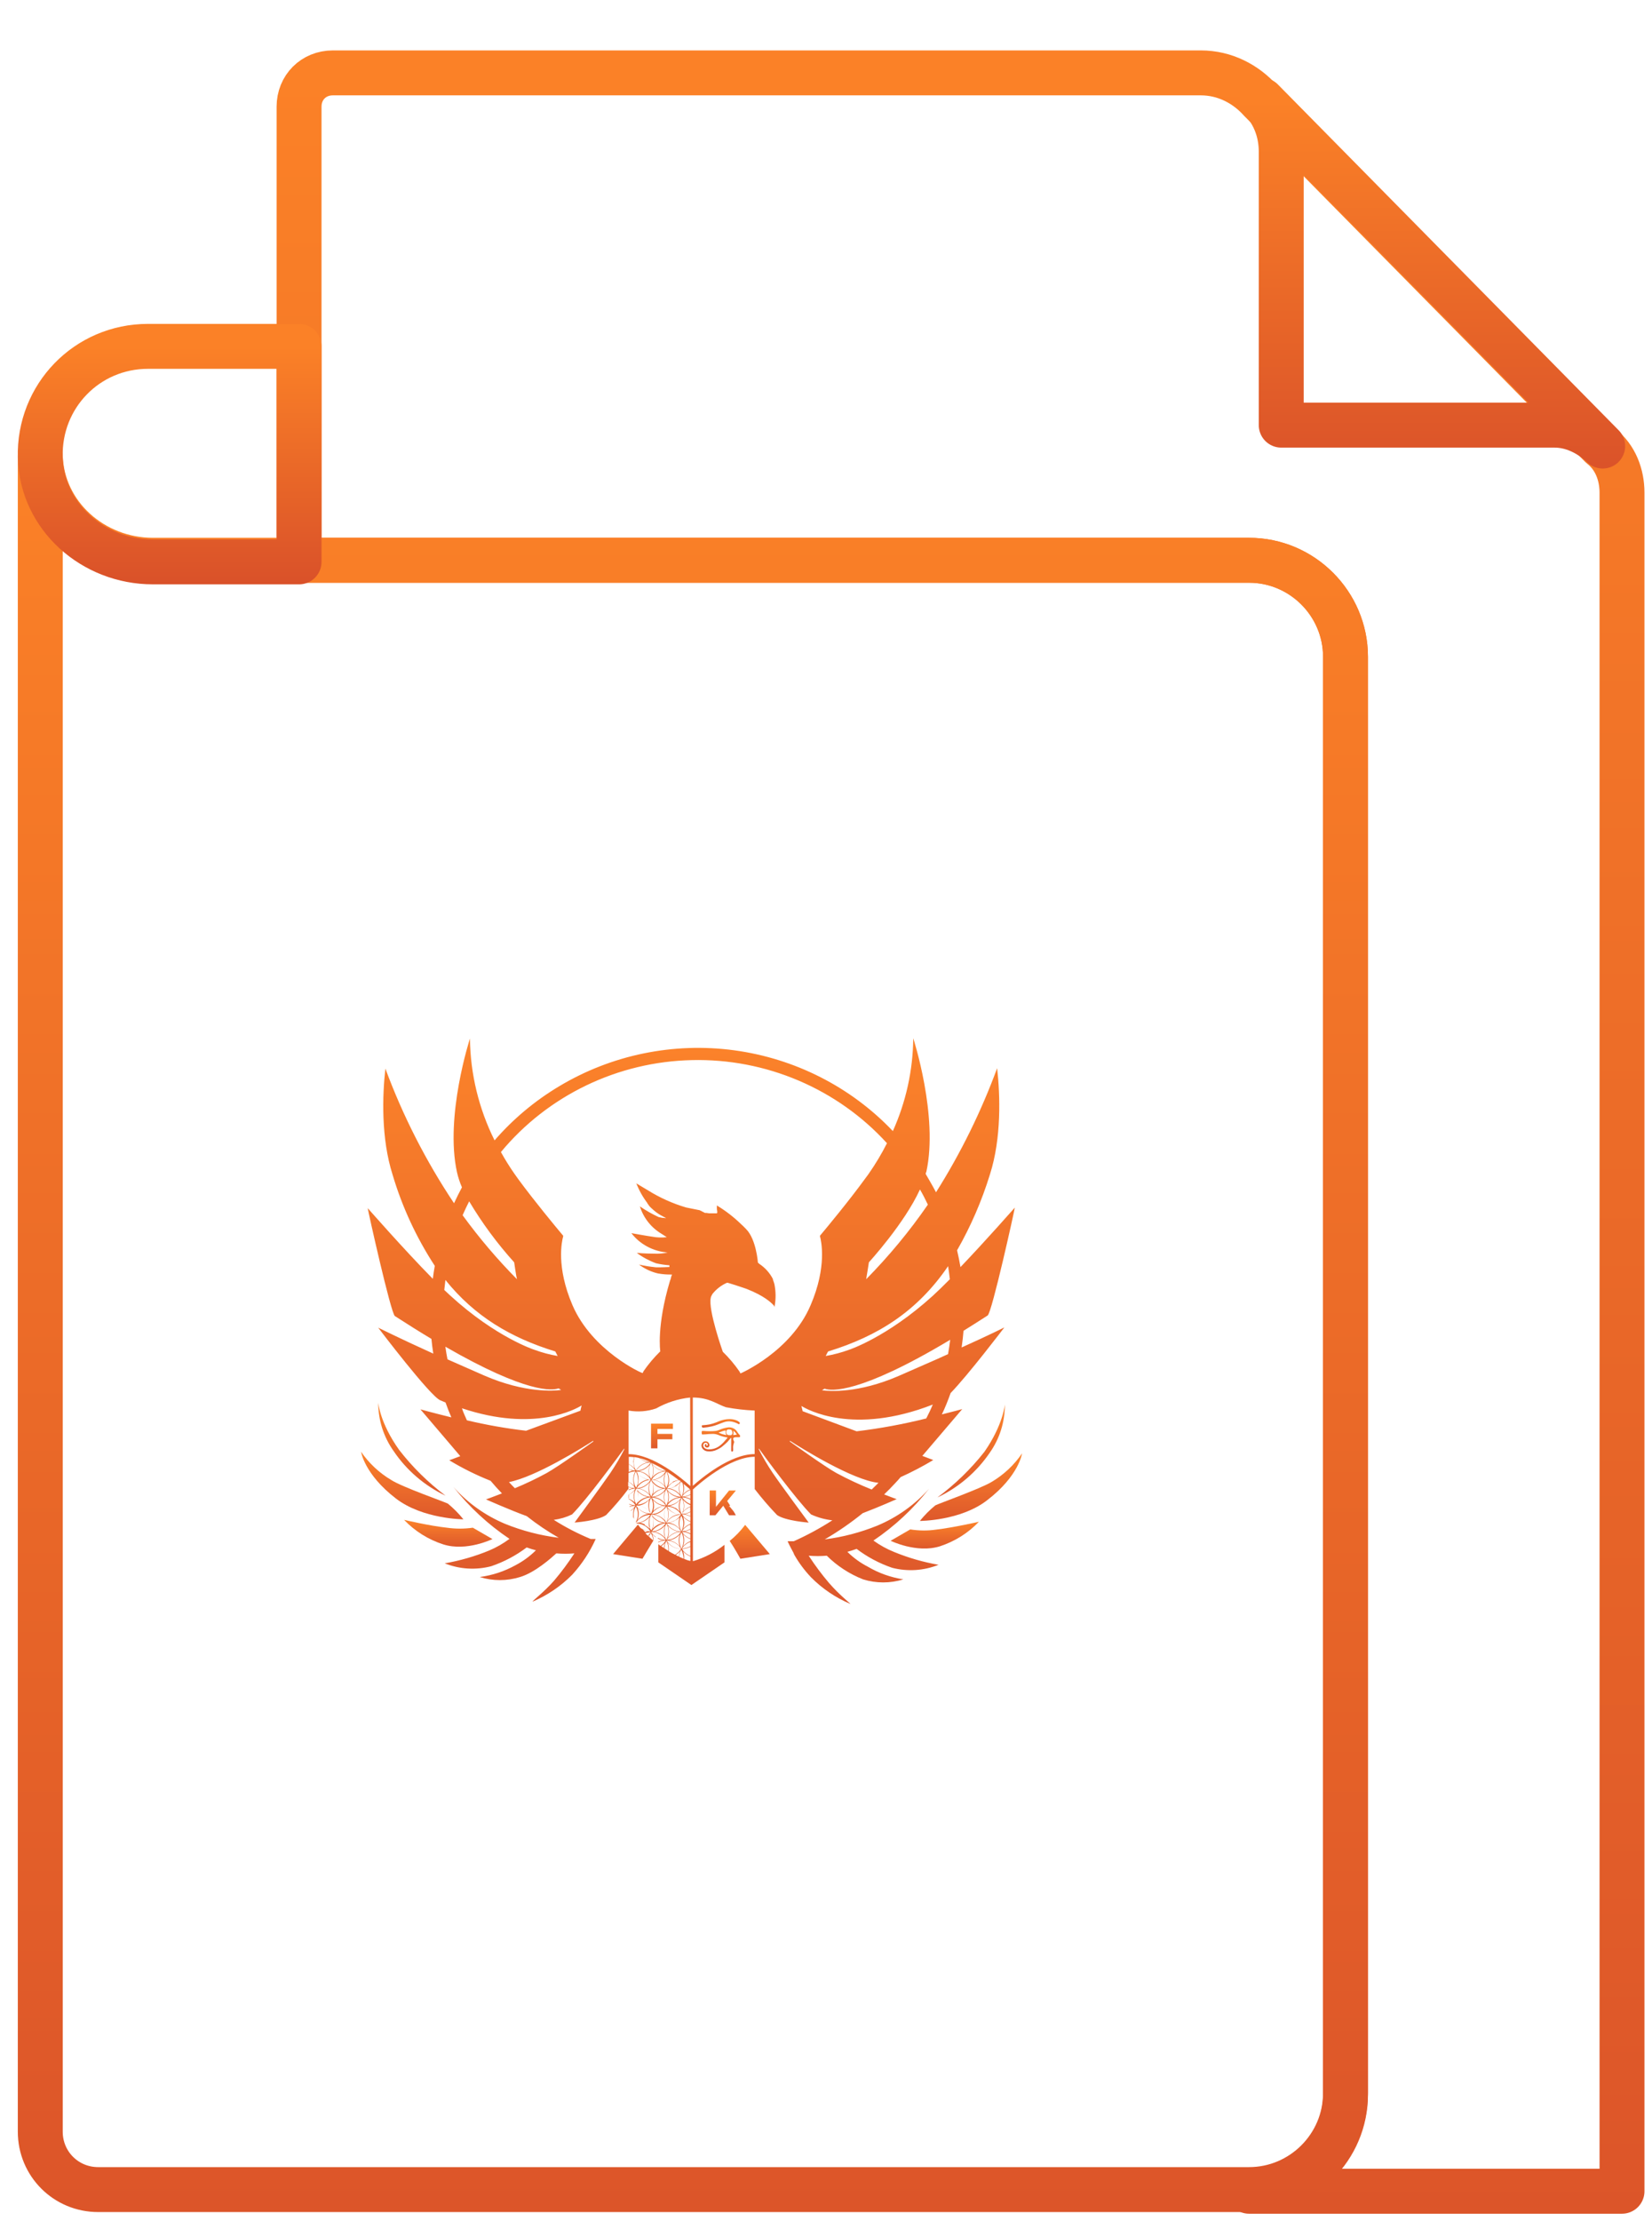 <?xml version="1.0" encoding="UTF-8"?> <svg xmlns="http://www.w3.org/2000/svg" width="32" height="43" viewBox="0 0 32 43" fill="none"><g clip-path="url(#clip0_1034_185)"><path d="M31.419 9.538V42.419H24.195C25.223 42.419 26.063 41.578 26.063 40.55V12.714C26.063 11.687 25.223 10.846 24.195 10.846H5.793V2.065C5.793 1.692 6.074 1.411 6.447 1.411H23.261C23.728 1.411 24.133 1.629 24.413 1.941L24.444 1.972L31.014 8.635C31.294 8.853 31.419 9.196 31.419 9.538Z" stroke="url(#paint0_linear_1034_185)" stroke-width="0.87" stroke-miterlimit="10" stroke-linecap="round" stroke-linejoin="round"></path><path d="M24.444 1.941L31.045 8.635L31.014 8.604C30.765 8.386 30.454 8.23 30.111 8.23H24.818V2.937C24.818 2.564 24.693 2.221 24.444 1.941Z" stroke="url(#paint1_linear_1034_185)" stroke-width="0.87" stroke-miterlimit="10" stroke-linecap="round" stroke-linejoin="round"></path><path d="M24.195 10.846H2.96C1.808 10.846 0.811 9.974 0.78 8.822V41.266C0.78 41.889 1.278 42.387 1.901 42.387H24.195C25.223 42.387 26.063 41.547 26.063 40.519V12.714C26.063 11.687 25.223 10.846 24.195 10.846Z" stroke="url(#paint2_linear_1034_185)" stroke-width="0.87" stroke-miterlimit="10" stroke-linecap="round" stroke-linejoin="round"></path><path d="M5.793 6.705V10.877H2.96C1.808 10.877 0.811 10.005 0.78 8.853C0.749 7.67 1.683 6.705 2.866 6.705H5.793Z" stroke="url(#paint3_linear_1034_185)" stroke-width="0.87" stroke-miterlimit="10" stroke-linecap="round" stroke-linejoin="round"></path><g clip-path="url(#clip1_1034_185)"><path opacity="0.99" d="M8.63 28.954C8.291 28.698 7.988 28.4 7.73 28.066C7.355 27.539 7.327 27.151 7.327 27.151C7.325 27.487 7.429 27.815 7.625 28.091C7.875 28.462 8.222 28.76 8.63 28.954Z" fill="url(#paint4_linear_1034_185)"></path><path opacity="0.99" d="M9.539 29.794L9.159 29.574C8.993 29.598 8.824 29.598 8.657 29.574C8.325 29.539 7.827 29.422 7.827 29.422C8.036 29.641 8.297 29.804 8.586 29.897C9.036 30.04 9.539 29.794 9.539 29.794Z" fill="url(#paint5_linear_1034_185)"></path><path opacity="0.99" d="M8.676 29.108C8.623 29.078 7.79 28.787 7.581 28.652C7.347 28.514 7.147 28.326 6.994 28.104C6.994 28.104 7.055 28.536 7.669 29.009C8.188 29.408 8.976 29.412 8.976 29.412C8.887 29.3 8.786 29.199 8.676 29.108Z" fill="url(#paint6_linear_1034_185)"></path><path opacity="0.99" d="M16.919 29.823C17.329 29.546 17.693 29.207 17.997 28.819C17.721 29.129 17.379 29.373 16.994 29.534C16.668 29.666 16.326 29.756 15.976 29.8C16.234 29.65 16.48 29.48 16.711 29.293C17.024 29.174 17.369 29.021 17.369 29.021C17.369 29.021 17.272 28.988 17.126 28.93C17.201 28.858 17.274 28.784 17.345 28.707C17.38 28.67 17.413 28.633 17.445 28.595C17.663 28.497 17.874 28.386 18.078 28.264L17.866 28.184L18.639 27.278C18.639 27.278 18.482 27.322 18.244 27.381C18.307 27.252 18.364 27.107 18.414 26.967C18.757 26.614 19.442 25.713 19.455 25.697C19.455 25.697 19.172 25.84 18.627 26.085C18.643 25.977 18.655 25.87 18.664 25.762C18.811 25.671 18.966 25.572 19.131 25.466C19.214 25.412 19.657 23.409 19.657 23.378C19.645 23.39 19.111 23.999 18.605 24.529C18.586 24.421 18.565 24.312 18.539 24.204C18.805 23.739 19.018 23.246 19.176 22.734C19.401 22.029 19.374 21.203 19.315 20.678C19.006 21.517 18.61 22.323 18.131 23.081C18.069 22.962 17.999 22.844 17.932 22.728C17.932 22.715 17.932 22.701 17.943 22.688C18.181 21.606 17.69 20.099 17.69 20.099C17.684 20.718 17.55 21.329 17.295 21.896C16.484 21.043 15.398 20.491 14.221 20.332C13.044 20.174 11.848 20.42 10.834 21.027C10.361 21.309 9.938 21.663 9.58 22.076C9.274 21.462 9.111 20.788 9.103 20.105C9.103 20.105 8.613 21.607 8.852 22.693C8.875 22.793 8.907 22.891 8.948 22.985C8.894 23.086 8.843 23.189 8.795 23.293C8.251 22.478 7.804 21.603 7.465 20.686C7.406 21.211 7.38 22.037 7.605 22.742C7.79 23.365 8.065 23.958 8.422 24.505C8.407 24.587 8.394 24.672 8.384 24.756C7.828 24.192 7.136 23.402 7.123 23.388C7.123 23.419 7.57 25.422 7.649 25.477C7.905 25.642 8.141 25.79 8.357 25.919C8.366 26.015 8.378 26.109 8.393 26.204C7.69 25.886 7.34 25.706 7.326 25.702C7.341 25.722 8.328 27.022 8.527 27.107L8.63 27.15C8.664 27.247 8.702 27.343 8.743 27.438C8.394 27.353 8.144 27.283 8.144 27.283L8.916 28.189L8.703 28.269C8.958 28.423 9.226 28.556 9.503 28.666C9.574 28.751 9.647 28.831 9.723 28.91C9.54 28.982 9.414 29.026 9.414 29.026C9.414 29.026 9.868 29.228 10.203 29.35C10.399 29.505 10.606 29.645 10.823 29.769C10.466 29.725 10.117 29.634 9.785 29.5C9.401 29.339 9.058 29.095 8.784 28.786C9.09 29.174 9.456 29.513 9.869 29.79C9.747 29.881 9.615 29.957 9.474 30.016C9.198 30.13 8.91 30.212 8.615 30.264C8.9 30.378 9.216 30.398 9.514 30.32C9.762 30.236 9.994 30.113 10.202 29.956C10.261 29.977 10.32 29.996 10.381 30.011C10.265 30.126 10.132 30.224 9.986 30.3C9.772 30.419 9.537 30.496 9.293 30.529C9.547 30.608 9.819 30.608 10.073 30.529C10.365 30.442 10.682 30.157 10.776 30.071C10.892 30.081 11.009 30.081 11.126 30.071C11.005 30.256 10.874 30.433 10.731 30.601C10.526 30.833 10.31 30.989 10.318 31.005C10.604 30.882 10.863 30.707 11.081 30.487C11.27 30.281 11.425 30.047 11.539 29.792C11.539 29.792 11.505 29.792 11.441 29.792C11.193 29.689 10.954 29.566 10.727 29.422C10.85 29.406 10.969 29.371 11.081 29.317C11.369 29.028 11.994 28.174 12.085 28.049H12.097C12.015 28.21 11.923 28.366 11.822 28.516C11.682 28.722 11.13 29.474 11.13 29.474C11.13 29.474 11.576 29.443 11.742 29.328C11.896 29.168 12.041 28.998 12.174 28.82V28.786C12.202 28.797 12.23 28.806 12.26 28.811C12.231 28.816 12.204 28.825 12.177 28.836V28.848C12.194 28.84 12.213 28.833 12.231 28.828C12.256 28.822 12.282 28.818 12.309 28.817C12.277 28.867 12.231 28.909 12.177 28.936V28.857C12.177 28.915 12.177 28.97 12.177 29.02C12.231 29.047 12.277 29.088 12.309 29.139H12.301C12.277 29.138 12.254 29.134 12.231 29.128C12.216 29.125 12.201 29.119 12.188 29.113C12.187 29.116 12.187 29.12 12.188 29.123C12.211 29.132 12.236 29.139 12.261 29.144C12.239 29.147 12.217 29.153 12.195 29.161C12.195 29.161 12.195 29.169 12.195 29.171C12.231 29.158 12.268 29.151 12.306 29.149C12.283 29.186 12.253 29.218 12.218 29.242C12.218 29.245 12.218 29.248 12.218 29.25C12.243 29.233 12.266 29.213 12.286 29.189C12.271 29.227 12.264 29.268 12.264 29.308C12.262 29.329 12.262 29.349 12.264 29.369L12.282 29.402C12.263 29.321 12.276 29.236 12.318 29.163C12.342 29.21 12.355 29.261 12.355 29.314C12.355 29.366 12.342 29.417 12.318 29.464L12.324 29.474C12.354 29.429 12.395 29.392 12.442 29.366C12.489 29.34 12.542 29.326 12.597 29.324C12.551 29.395 12.48 29.447 12.398 29.469C12.375 29.475 12.352 29.478 12.328 29.479L12.336 29.491C12.389 29.494 12.441 29.51 12.487 29.536C12.533 29.563 12.571 29.6 12.599 29.645C12.53 29.643 12.464 29.62 12.409 29.58C12.386 29.553 12.365 29.526 12.345 29.499C12.349 29.504 12.353 29.509 12.357 29.514L11.876 30.085L12.445 30.175C12.445 30.175 12.577 29.952 12.657 29.822C12.659 29.791 12.655 29.76 12.645 29.73C12.643 29.72 12.64 29.709 12.636 29.699C12.655 29.722 12.678 29.742 12.702 29.76V29.751C12.665 29.725 12.634 29.693 12.61 29.655C12.667 29.655 12.723 29.67 12.773 29.697C12.823 29.724 12.865 29.763 12.895 29.811C12.842 29.81 12.79 29.796 12.744 29.77C12.743 29.775 12.743 29.779 12.744 29.783C12.776 29.8 12.811 29.812 12.847 29.817C12.812 29.823 12.779 29.833 12.748 29.849V29.858C12.794 29.836 12.844 29.824 12.895 29.822C12.87 29.863 12.836 29.899 12.795 29.926L12.752 29.893C12.752 30.044 12.752 30.245 12.752 30.245L13.393 30.684L14.034 30.245C14.034 30.245 14.034 30.054 14.034 29.905C13.852 30.049 13.645 30.157 13.422 30.223V28.834C13.505 28.756 14.124 28.201 14.619 28.201V28.826C14.754 29.001 14.898 29.169 15.052 29.329C15.219 29.444 15.665 29.475 15.665 29.475C15.665 29.475 15.109 28.724 14.969 28.516C14.868 28.366 14.777 28.21 14.694 28.049H14.706C14.797 28.179 15.423 29.028 15.71 29.317C15.841 29.377 15.98 29.415 16.123 29.431C15.885 29.585 15.635 29.72 15.376 29.836C15.299 29.836 15.256 29.836 15.256 29.836C15.256 29.836 15.297 29.928 15.368 30.056L15.386 30.099C15.476 30.256 15.584 30.401 15.709 30.533C15.926 30.753 16.186 30.929 16.473 31.05C16.473 31.041 16.264 30.88 16.06 30.646C15.917 30.478 15.785 30.301 15.665 30.116C15.782 30.126 15.899 30.126 16.015 30.116C16.215 30.314 16.454 30.47 16.718 30.574C16.972 30.653 17.244 30.653 17.498 30.574C17.254 30.536 17.02 30.453 16.809 30.328C16.663 30.253 16.53 30.156 16.414 30.041C16.473 30.025 16.532 30.006 16.593 29.984C16.801 30.142 17.033 30.265 17.281 30.35C17.579 30.427 17.894 30.407 18.18 30.292C17.885 30.241 17.598 30.158 17.322 30.045C17.179 29.988 17.044 29.913 16.919 29.823ZM17.942 27.459C17.498 27.57 17.047 27.653 16.593 27.708L15.548 27.319C15.537 27.265 15.523 27.217 15.523 27.217C15.635 27.286 16.522 27.793 18.069 27.19C18.034 27.274 17.989 27.367 17.942 27.459ZM18.364 26.214C18.101 26.336 17.774 26.473 17.406 26.637C16.626 26.974 16.069 26.934 15.922 26.914L15.969 26.884H15.977C16.093 26.926 16.635 26.997 18.406 25.936C18.395 26.024 18.381 26.12 18.364 26.214ZM18.399 24.764C18.28 24.885 18.165 24.996 18.067 25.086C17.182 25.889 16.448 26.129 16.448 26.129C16.3 26.183 16.148 26.224 15.993 26.25C16.009 26.226 16.024 26.187 16.041 26.162C17.006 25.866 17.768 25.386 18.365 24.511C18.377 24.593 18.389 24.677 18.399 24.764ZM17.973 23.32C17.618 23.835 17.218 24.317 16.778 24.764C16.786 24.723 16.831 24.436 16.831 24.436C16.831 24.436 17.518 23.688 17.82 23.026C17.876 23.122 17.926 23.221 17.973 23.32ZM9.088 23.256C9.339 23.677 9.631 24.072 9.96 24.437C9.96 24.437 10.001 24.725 10.014 24.764C9.632 24.378 9.28 23.963 8.961 23.525C9.002 23.434 9.044 23.34 9.088 23.256ZM10.756 26.162C10.772 26.187 10.787 26.226 10.803 26.25C10.648 26.224 10.496 26.183 10.349 26.129C10.349 26.129 9.606 25.889 8.724 25.082L8.606 24.972C8.613 24.907 8.62 24.842 8.628 24.778C9.194 25.483 9.894 25.897 10.756 26.162ZM8.627 26.07C10.213 26.984 10.703 26.917 10.814 26.878H10.823L10.87 26.908C10.723 26.927 10.165 26.967 9.386 26.631C9.123 26.516 8.884 26.411 8.668 26.315C8.652 26.239 8.639 26.155 8.627 26.07ZM8.948 27.262C10.355 27.733 11.161 27.273 11.267 27.207C11.257 27.24 11.249 27.274 11.243 27.309L10.19 27.697C9.804 27.652 9.422 27.585 9.044 27.495C9.014 27.425 8.977 27.352 8.948 27.262ZM10.589 28.516C10.389 28.625 10.183 28.723 9.973 28.81C9.934 28.771 9.895 28.731 9.859 28.691C10.385 28.588 11.295 28.016 11.486 27.894L11.497 27.902C11.457 27.931 10.822 28.387 10.589 28.516ZM12.299 28.808C12.254 28.805 12.209 28.795 12.168 28.776V28.685L12.184 28.692C12.232 28.72 12.273 28.76 12.302 28.808H12.299ZM13.199 28.969C13.159 28.895 13.148 28.809 13.17 28.727C13.175 28.711 13.181 28.696 13.188 28.681L13.224 28.712C13.225 28.717 13.225 28.722 13.224 28.727C13.249 28.808 13.241 28.895 13.202 28.971L13.199 28.969ZM13.236 28.721C13.302 28.775 13.348 28.817 13.368 28.832C13.313 28.854 13.265 28.889 13.228 28.934C13.255 28.867 13.259 28.793 13.24 28.724L13.236 28.721ZM12.619 29.32C12.675 29.322 12.729 29.337 12.777 29.364C12.825 29.392 12.866 29.43 12.895 29.477C12.84 29.475 12.787 29.46 12.739 29.433C12.691 29.406 12.651 29.367 12.622 29.321L12.619 29.32ZM12.848 29.482C12.807 29.488 12.768 29.502 12.732 29.523C12.696 29.543 12.664 29.57 12.637 29.601C12.642 29.591 12.645 29.58 12.648 29.57C12.667 29.502 12.664 29.43 12.639 29.364C12.692 29.428 12.768 29.471 12.851 29.483L12.848 29.482ZM12.61 28.991C12.636 29.039 12.649 29.093 12.649 29.147C12.649 29.202 12.636 29.255 12.61 29.303C12.584 29.255 12.571 29.202 12.572 29.148C12.572 29.093 12.586 29.04 12.613 28.993L12.61 28.991ZM12.58 29.264C12.534 29.21 12.473 29.171 12.403 29.153L12.369 29.148C12.409 29.141 12.448 29.127 12.484 29.107C12.52 29.087 12.552 29.06 12.578 29.029C12.551 29.106 12.552 29.19 12.582 29.266L12.58 29.264ZM12.323 28.817C12.379 28.818 12.434 28.833 12.482 28.861C12.531 28.888 12.572 28.927 12.601 28.974C12.545 28.973 12.491 28.957 12.443 28.93C12.395 28.903 12.355 28.864 12.326 28.818L12.323 28.817ZM12.553 28.978C12.47 28.993 12.395 29.035 12.341 29.099C12.372 29.021 12.372 28.935 12.341 28.857C12.395 28.923 12.471 28.966 12.556 28.98L12.553 28.978ZM12.401 28.492C12.443 28.503 12.483 28.523 12.518 28.549C12.552 28.575 12.582 28.608 12.603 28.646C12.547 28.644 12.493 28.629 12.445 28.601C12.397 28.574 12.356 28.535 12.327 28.488C12.353 28.486 12.378 28.488 12.403 28.493L12.401 28.492ZM12.369 28.478C12.383 28.476 12.396 28.474 12.409 28.47C12.48 28.451 12.544 28.409 12.59 28.352C12.584 28.364 12.58 28.378 12.577 28.391C12.557 28.46 12.561 28.534 12.589 28.601C12.543 28.544 12.479 28.504 12.409 28.485C12.393 28.482 12.38 28.48 12.369 28.478ZM12.406 28.797C12.382 28.804 12.358 28.808 12.334 28.809C12.361 28.762 12.401 28.723 12.448 28.694C12.495 28.666 12.548 28.649 12.603 28.646C12.559 28.72 12.488 28.774 12.403 28.797H12.406ZM12.589 28.69C12.559 28.758 12.554 28.834 12.574 28.905C12.577 28.915 12.58 28.926 12.584 28.936C12.557 28.904 12.526 28.877 12.49 28.857C12.454 28.837 12.414 28.823 12.373 28.817L12.406 28.81C12.478 28.79 12.541 28.748 12.586 28.69H12.589ZM12.347 28.765C12.361 28.727 12.369 28.686 12.369 28.646C12.37 28.602 12.362 28.558 12.345 28.516C12.399 28.581 12.475 28.625 12.559 28.638C12.474 28.653 12.398 28.698 12.344 28.765H12.347ZM12.361 28.646C12.361 28.7 12.348 28.753 12.322 28.801C12.293 28.754 12.277 28.701 12.276 28.646C12.275 28.59 12.29 28.535 12.316 28.487C12.344 28.535 12.358 28.59 12.359 28.646H12.361ZM12.614 28.655C12.635 28.693 12.649 28.734 12.653 28.777C12.658 28.82 12.654 28.863 12.642 28.905C12.635 28.928 12.626 28.951 12.615 28.972C12.588 28.924 12.573 28.869 12.572 28.814C12.571 28.759 12.585 28.704 12.611 28.655H12.614ZM12.895 28.483C12.867 28.53 12.827 28.57 12.779 28.598C12.732 28.627 12.678 28.643 12.622 28.646C12.65 28.598 12.69 28.558 12.737 28.53C12.785 28.502 12.84 28.485 12.895 28.483ZM12.632 28.602C12.662 28.534 12.668 28.459 12.649 28.387C12.646 28.374 12.642 28.362 12.637 28.349C12.691 28.419 12.771 28.465 12.859 28.479C12.77 28.489 12.688 28.533 12.632 28.602ZM12.988 28.83C13.071 28.851 13.142 28.904 13.188 28.976C13.132 28.974 13.078 28.959 13.03 28.932C12.981 28.905 12.941 28.867 12.911 28.82C12.939 28.82 12.966 28.823 12.993 28.83H12.988ZM12.959 28.813C13.001 28.808 13.042 28.795 13.08 28.775C13.116 28.755 13.148 28.727 13.174 28.695C13.17 28.706 13.167 28.717 13.164 28.729C13.144 28.797 13.148 28.871 13.174 28.937C13.122 28.871 13.047 28.827 12.964 28.813H12.959ZM13.069 29.434C13.021 29.461 12.967 29.476 12.911 29.478C12.956 29.407 13.027 29.356 13.109 29.334C13.134 29.328 13.16 29.324 13.186 29.324C13.158 29.369 13.12 29.406 13.074 29.434H13.069ZM13.168 29.364C13.164 29.374 13.161 29.385 13.159 29.395C13.139 29.465 13.143 29.539 13.17 29.606C13.118 29.539 13.042 29.492 12.957 29.477C12.998 29.471 13.038 29.457 13.074 29.436C13.112 29.419 13.145 29.394 13.173 29.364H13.168ZM12.93 29.436C12.944 29.398 12.952 29.356 12.952 29.315C12.952 29.274 12.944 29.234 12.93 29.196C12.984 29.259 13.059 29.302 13.143 29.315L13.107 29.323C13.039 29.342 12.979 29.382 12.935 29.436H12.93ZM12.918 29.163C12.973 29.165 13.028 29.18 13.076 29.207C13.124 29.235 13.165 29.274 13.194 29.321C13.139 29.319 13.084 29.304 13.036 29.276C12.988 29.249 12.947 29.21 12.918 29.163ZM13.08 29.193C13.043 29.173 13.004 29.159 12.963 29.153C13.046 29.139 13.122 29.095 13.176 29.03C13.148 29.095 13.142 29.167 13.159 29.236C13.161 29.247 13.164 29.257 13.168 29.267C13.144 29.236 13.114 29.209 13.08 29.188V29.193ZM12.92 29.148C12.95 29.102 12.991 29.064 13.039 29.037C13.087 29.009 13.141 28.994 13.197 28.993C13.167 29.038 13.126 29.076 13.078 29.102C13.03 29.128 12.976 29.142 12.92 29.143V29.148ZM12.935 29.105C12.95 29.067 12.957 29.027 12.957 28.986C12.957 28.945 12.95 28.904 12.935 28.866C12.989 28.931 13.065 28.974 13.149 28.986C13.066 28.997 12.99 29.038 12.935 29.1V29.105ZM12.947 28.986C12.947 29.041 12.933 29.095 12.906 29.143C12.865 29.068 12.855 28.981 12.877 28.899C12.884 28.875 12.894 28.851 12.906 28.828C12.932 28.875 12.946 28.928 12.947 28.981V28.986ZM12.622 29.315C12.65 29.268 12.69 29.228 12.738 29.2C12.786 29.172 12.84 29.156 12.895 29.153C12.866 29.199 12.826 29.238 12.778 29.265C12.731 29.293 12.677 29.308 12.622 29.31V29.315ZM12.885 29.201C12.855 29.278 12.855 29.363 12.885 29.44C12.832 29.377 12.758 29.334 12.676 29.32C12.757 29.304 12.829 29.26 12.88 29.196L12.885 29.201ZM12.647 29.27C12.671 29.204 12.675 29.133 12.656 29.065C12.653 29.055 12.649 29.044 12.645 29.034C12.672 29.065 12.704 29.092 12.74 29.112C12.776 29.132 12.815 29.146 12.856 29.153L12.823 29.16C12.753 29.175 12.689 29.211 12.642 29.264L12.647 29.27ZM12.895 29.143C12.841 29.141 12.787 29.127 12.74 29.1C12.693 29.073 12.653 29.035 12.624 28.99C12.679 28.992 12.732 29.007 12.779 29.033C12.826 29.06 12.866 29.098 12.895 29.143ZM12.668 28.98C12.752 28.967 12.828 28.923 12.881 28.858C12.877 28.869 12.873 28.881 12.87 28.893C12.851 28.961 12.854 29.034 12.881 29.1C12.827 29.036 12.751 28.993 12.666 28.98H12.668ZM12.623 28.98C12.651 28.933 12.691 28.893 12.738 28.865C12.786 28.837 12.84 28.82 12.895 28.818C12.866 28.864 12.826 28.903 12.779 28.93C12.731 28.958 12.677 28.974 12.622 28.976L12.623 28.98ZM12.642 28.936C12.645 28.926 12.648 28.915 12.651 28.905C12.669 28.833 12.663 28.757 12.632 28.69C12.685 28.757 12.761 28.803 12.845 28.819C12.804 28.826 12.765 28.84 12.728 28.859C12.695 28.879 12.665 28.903 12.64 28.932L12.642 28.936ZM12.895 28.809C12.839 28.806 12.785 28.79 12.737 28.762C12.689 28.733 12.649 28.693 12.62 28.646C12.676 28.648 12.731 28.664 12.779 28.692C12.827 28.721 12.867 28.76 12.895 28.808V28.809ZM12.666 28.646C12.751 28.633 12.827 28.59 12.881 28.524C12.864 28.565 12.856 28.609 12.857 28.654C12.857 28.694 12.865 28.735 12.88 28.773C12.826 28.706 12.751 28.661 12.666 28.646ZM12.865 29.316C12.865 29.262 12.879 29.209 12.905 29.162C12.932 29.21 12.946 29.264 12.945 29.319C12.946 29.374 12.932 29.428 12.905 29.477C12.877 29.427 12.864 29.371 12.865 29.315V29.316ZM12.919 29.49C12.944 29.49 12.97 29.493 12.994 29.5C13.078 29.521 13.149 29.574 13.193 29.648C13.137 29.646 13.083 29.631 13.035 29.604C12.987 29.577 12.946 29.538 12.916 29.492L12.919 29.49ZM13.149 29.651C13.065 29.664 12.989 29.707 12.935 29.772C12.95 29.733 12.957 29.692 12.957 29.651C12.957 29.61 12.95 29.57 12.935 29.531C12.989 29.595 13.065 29.638 13.149 29.65V29.651ZM13.193 29.651C13.148 29.724 13.076 29.776 12.993 29.798C12.968 29.804 12.942 29.808 12.916 29.808C12.946 29.762 12.987 29.724 13.035 29.698C13.083 29.671 13.137 29.656 13.193 29.655V29.651ZM13.174 29.694C13.145 29.761 13.14 29.836 13.159 29.906C13.159 29.917 13.165 29.928 13.169 29.94C13.143 29.907 13.111 29.88 13.074 29.86C13.038 29.839 12.999 29.825 12.957 29.818C13.042 29.806 13.12 29.763 13.174 29.698V29.694ZM12.92 29.823C12.975 29.826 13.027 29.841 13.074 29.867C13.124 29.895 13.165 29.935 13.194 29.983C13.138 29.982 13.083 29.967 13.034 29.94C12.985 29.912 12.944 29.873 12.915 29.825L12.92 29.823ZM13.172 29.905C13.15 29.824 13.16 29.738 13.199 29.664C13.24 29.739 13.251 29.826 13.228 29.908C13.221 29.933 13.212 29.957 13.199 29.98C13.187 29.956 13.177 29.93 13.172 29.904V29.905ZM13.201 29.646C13.16 29.572 13.149 29.485 13.172 29.404C13.178 29.382 13.186 29.36 13.197 29.34C13.209 29.362 13.218 29.386 13.226 29.411C13.246 29.487 13.237 29.569 13.201 29.64V29.646ZM13.201 29.305C13.19 29.284 13.182 29.262 13.176 29.24C13.153 29.159 13.164 29.072 13.205 28.998C13.247 29.072 13.258 29.158 13.235 29.24C13.227 29.264 13.218 29.288 13.206 29.311L13.201 29.305ZM13.078 28.771C13.03 28.798 12.977 28.813 12.922 28.815C12.946 28.772 12.98 28.735 13.021 28.707C13.062 28.679 13.109 28.661 13.159 28.654L13.184 28.673C13.154 28.711 13.117 28.742 13.074 28.765L13.078 28.771ZM13.034 28.694C12.996 28.714 12.964 28.741 12.938 28.774C12.953 28.735 12.961 28.694 12.961 28.652C12.961 28.595 12.946 28.539 12.918 28.489C13.003 28.545 13.081 28.601 13.148 28.652C13.106 28.656 13.065 28.668 13.027 28.687L13.034 28.694ZM12.948 28.646C12.948 28.701 12.934 28.755 12.907 28.804C12.88 28.756 12.867 28.701 12.867 28.646C12.867 28.592 12.88 28.538 12.907 28.489C12.934 28.537 12.948 28.591 12.948 28.646ZM12.895 28.475C12.841 28.473 12.787 28.458 12.74 28.432C12.692 28.405 12.652 28.367 12.622 28.322C12.716 28.365 12.808 28.414 12.895 28.47V28.475ZM12.642 28.387C12.664 28.469 12.653 28.557 12.611 28.632C12.584 28.583 12.57 28.528 12.57 28.473C12.57 28.418 12.584 28.363 12.611 28.314C12.624 28.337 12.634 28.362 12.642 28.387ZM12.603 28.312C12.558 28.384 12.487 28.436 12.405 28.458C12.382 28.465 12.358 28.468 12.334 28.468H12.324C12.354 28.421 12.395 28.382 12.444 28.354C12.493 28.326 12.548 28.311 12.605 28.311L12.603 28.312ZM12.564 28.305C12.513 28.312 12.465 28.33 12.422 28.358C12.38 28.385 12.344 28.422 12.318 28.465C12.29 28.416 12.275 28.361 12.276 28.305C12.275 28.272 12.281 28.239 12.291 28.207C12.324 28.212 12.356 28.218 12.387 28.227C12.437 28.27 12.498 28.3 12.564 28.311V28.305ZM12.403 28.23C12.47 28.249 12.534 28.273 12.597 28.302C12.527 28.301 12.459 28.277 12.403 28.236V28.23ZM12.272 28.305C12.271 28.35 12.279 28.394 12.295 28.435C12.265 28.396 12.225 28.364 12.18 28.343V28.202C12.216 28.202 12.252 28.205 12.287 28.21C12.275 28.242 12.268 28.276 12.267 28.311L12.272 28.305ZM12.314 28.468H12.305C12.261 28.467 12.219 28.457 12.18 28.439V28.347C12.234 28.376 12.279 28.42 12.309 28.474L12.314 28.468ZM12.272 28.468C12.24 28.473 12.209 28.482 12.18 28.494V28.441C12.207 28.457 12.236 28.469 12.267 28.478L12.272 28.468ZM12.315 28.468C12.282 28.522 12.265 28.583 12.267 28.646C12.266 28.69 12.274 28.734 12.29 28.775C12.264 28.742 12.232 28.714 12.194 28.694L12.174 28.683V28.516C12.217 28.496 12.263 28.484 12.31 28.483L12.315 28.468ZM12.184 28.998V28.934C12.228 28.913 12.267 28.883 12.298 28.846C12.283 28.885 12.276 28.926 12.276 28.967C12.276 29.008 12.283 29.048 12.298 29.086C12.262 29.053 12.22 29.028 12.174 29.012L12.184 28.998ZM12.327 29.127C12.3 29.079 12.286 29.025 12.286 28.971C12.286 28.916 12.3 28.861 12.327 28.813C12.354 28.863 12.367 28.919 12.365 28.976C12.364 29.033 12.347 29.089 12.318 29.138L12.327 29.127ZM12.613 28.976C12.584 29.02 12.546 29.057 12.5 29.083C12.454 29.109 12.402 29.125 12.349 29.127C12.378 29.086 12.416 29.052 12.46 29.028C12.504 29.003 12.553 28.989 12.603 28.986L12.613 28.976ZM12.349 29.425C12.379 29.348 12.379 29.263 12.349 29.186C12.402 29.249 12.476 29.292 12.559 29.305C12.473 29.32 12.396 29.367 12.344 29.435L12.349 29.425ZM12.332 29.143C12.358 29.144 12.384 29.148 12.409 29.154C12.491 29.176 12.562 29.228 12.607 29.299C12.552 29.3 12.497 29.286 12.448 29.261C12.399 29.235 12.358 29.198 12.327 29.153L12.332 29.143ZM12.494 29.514C12.459 29.493 12.419 29.479 12.378 29.473H12.411C12.48 29.455 12.542 29.416 12.588 29.361C12.559 29.438 12.559 29.522 12.588 29.598C12.559 29.568 12.526 29.543 12.489 29.524L12.494 29.514ZM12.589 29.558C12.567 29.477 12.577 29.391 12.617 29.316C12.657 29.39 12.668 29.477 12.645 29.558C12.639 29.583 12.629 29.606 12.617 29.628C12.603 29.609 12.592 29.59 12.584 29.569L12.589 29.558ZM12.443 29.598C12.479 29.619 12.52 29.634 12.561 29.641C12.539 29.644 12.517 29.65 12.497 29.658L12.443 29.598ZM12.501 29.681C12.534 29.669 12.569 29.663 12.605 29.662C12.589 29.686 12.57 29.709 12.548 29.729L12.501 29.681ZM12.557 29.735C12.568 29.726 12.577 29.716 12.586 29.706C12.581 29.721 12.577 29.736 12.573 29.751L12.557 29.735ZM12.655 29.822L12.581 29.758V29.739C12.587 29.717 12.595 29.695 12.606 29.673C12.631 29.715 12.647 29.762 12.652 29.811L12.655 29.822ZM12.623 29.651C12.652 29.607 12.691 29.57 12.738 29.544C12.785 29.513 12.839 29.493 12.895 29.487C12.866 29.534 12.826 29.572 12.778 29.6C12.73 29.628 12.676 29.643 12.62 29.645L12.623 29.651ZM12.669 29.651C12.752 29.638 12.828 29.595 12.882 29.531C12.856 29.597 12.852 29.67 12.872 29.738C12.875 29.75 12.878 29.762 12.882 29.773C12.829 29.707 12.751 29.664 12.666 29.651H12.669ZM12.88 29.735C12.857 29.654 12.868 29.567 12.909 29.494C12.936 29.541 12.95 29.595 12.949 29.65C12.949 29.706 12.934 29.762 12.906 29.811C12.893 29.787 12.884 29.762 12.877 29.735H12.88ZM12.809 29.932C12.836 29.913 12.861 29.891 12.882 29.866C12.869 29.898 12.862 29.933 12.86 29.967L12.809 29.932ZM12.948 30.024L12.869 29.972C12.871 29.923 12.884 29.874 12.907 29.83C12.934 29.878 12.948 29.933 12.948 29.988C12.948 29.998 12.947 30.011 12.945 30.024H12.948ZM12.956 30.024C12.957 30.01 12.957 29.996 12.956 29.981C12.956 29.94 12.948 29.898 12.932 29.86C12.959 29.892 12.991 29.919 13.027 29.94C13.077 29.968 13.134 29.984 13.191 29.985C13.163 30.031 13.124 30.07 13.077 30.096C13.04 30.08 12.997 30.055 12.953 30.028L12.956 30.024ZM13.088 30.102C13.122 30.081 13.152 30.055 13.176 30.024C13.162 30.059 13.154 30.096 13.152 30.134L13.088 30.102ZM13.24 30.174C13.215 30.164 13.188 30.152 13.159 30.138C13.16 30.089 13.172 30.041 13.195 29.997C13.208 30.02 13.217 30.044 13.224 30.069C13.236 30.104 13.242 30.141 13.242 30.178L13.24 30.174ZM13.372 30.218C13.331 30.209 13.29 30.195 13.252 30.178C13.255 30.139 13.252 30.1 13.242 30.062L13.23 30.028C13.257 30.06 13.289 30.087 13.326 30.108L13.372 30.13V30.218ZM13.372 30.12C13.357 30.115 13.343 30.108 13.33 30.1C13.28 30.073 13.239 30.033 13.21 29.985C13.238 29.985 13.266 29.981 13.293 29.974C13.32 29.966 13.347 29.956 13.372 29.942V30.12ZM13.372 29.932C13.346 29.947 13.319 29.958 13.29 29.966C13.264 29.972 13.237 29.976 13.21 29.977C13.248 29.919 13.305 29.874 13.37 29.848L13.372 29.932ZM13.372 29.835C13.315 29.857 13.266 29.893 13.228 29.94C13.233 29.928 13.238 29.915 13.242 29.902C13.26 29.833 13.256 29.759 13.23 29.692C13.267 29.738 13.316 29.773 13.372 29.794V29.835ZM13.372 29.785C13.306 29.759 13.249 29.714 13.211 29.655C13.268 29.656 13.323 29.672 13.372 29.699V29.785ZM13.372 29.686C13.336 29.666 13.296 29.652 13.255 29.646C13.296 29.64 13.335 29.627 13.372 29.607V29.686ZM13.372 29.597C13.323 29.625 13.268 29.641 13.211 29.642C13.249 29.584 13.304 29.538 13.369 29.513L13.372 29.597ZM13.372 29.499C13.317 29.52 13.268 29.555 13.231 29.6C13.258 29.533 13.261 29.46 13.242 29.391C13.239 29.381 13.236 29.37 13.232 29.36C13.258 29.392 13.29 29.418 13.326 29.438C13.34 29.447 13.356 29.454 13.372 29.46V29.499ZM13.372 29.451C13.357 29.445 13.343 29.438 13.33 29.43C13.283 29.405 13.244 29.368 13.215 29.324V29.316C13.271 29.317 13.326 29.332 13.374 29.36L13.372 29.451ZM13.372 29.351C13.336 29.331 13.297 29.317 13.256 29.311C13.297 29.305 13.336 29.292 13.372 29.272V29.351ZM13.372 29.263C13.323 29.291 13.268 29.306 13.213 29.307V29.299C13.241 29.255 13.28 29.219 13.327 29.193C13.34 29.185 13.354 29.178 13.369 29.172L13.372 29.263ZM13.372 29.163L13.327 29.184C13.292 29.205 13.261 29.231 13.235 29.262C13.239 29.252 13.242 29.241 13.244 29.231C13.26 29.165 13.255 29.097 13.23 29.034C13.268 29.078 13.316 29.113 13.37 29.135L13.372 29.163ZM13.372 29.116C13.306 29.09 13.251 29.045 13.214 28.986C13.27 28.988 13.326 29.003 13.374 29.032L13.372 29.116ZM13.372 29.016C13.336 28.996 13.296 28.983 13.255 28.977C13.296 28.971 13.335 28.957 13.372 28.937V29.016ZM13.372 28.928C13.323 28.956 13.268 28.971 13.211 28.972C13.25 28.914 13.306 28.869 13.372 28.843V28.928ZM13.372 28.767C13.218 28.628 12.656 28.15 12.176 28.15V27.306C12.354 27.338 12.538 27.324 12.71 27.265C12.912 27.151 13.136 27.079 13.368 27.054L13.372 28.767ZM14.618 28.149C14.142 28.149 13.58 28.621 13.42 28.764V27.054C13.739 27.054 13.884 27.183 14.062 27.242C14.246 27.277 14.431 27.298 14.618 27.306V28.149ZM14.343 26.588C14.337 26.578 14.333 26.567 14.328 26.556C14.232 26.416 14.122 26.286 14.001 26.168C14.001 26.168 13.713 25.356 13.768 25.122C13.768 25.112 13.774 25.102 13.777 25.093L13.785 25.078L13.793 25.062C13.795 25.057 13.798 25.052 13.802 25.047C13.876 24.955 13.971 24.881 14.08 24.833H14.09H14.099C14.166 24.854 14.302 24.895 14.395 24.928L14.464 24.952C14.795 25.082 14.935 25.211 14.99 25.273C14.995 25.283 15 25.293 15.005 25.303V25.285C15.031 25.145 15.029 25 15.001 24.86C14.993 24.831 14.983 24.801 14.972 24.773C14.972 24.769 14.972 24.765 14.972 24.761C14.911 24.642 14.82 24.541 14.709 24.467L14.681 24.442C14.681 24.442 14.649 23.994 14.455 23.796C14.436 23.776 14.419 23.758 14.401 23.741L14.348 23.691C14.208 23.556 14.053 23.437 13.886 23.336V23.348V23.362V23.372V23.389V23.406C13.894 23.442 13.899 23.48 13.886 23.488H13.816H13.776H13.757H13.735L13.682 23.48H13.655L13.553 23.428L13.29 23.375C13.026 23.297 12.774 23.183 12.541 23.037C12.432 22.974 12.352 22.922 12.326 22.908C12.379 23.044 12.451 23.173 12.54 23.29C12.54 23.29 12.54 23.29 12.54 23.297L12.551 23.31L12.564 23.324V23.331C12.572 23.342 12.582 23.352 12.591 23.362L12.619 23.389L12.648 23.415L12.661 23.427C12.704 23.465 12.751 23.498 12.801 23.526C12.832 23.544 12.867 23.561 12.903 23.581H12.89C12.846 23.579 12.802 23.572 12.759 23.561C12.632 23.503 12.51 23.433 12.395 23.354C12.464 23.577 12.615 23.767 12.818 23.887L12.916 23.95C12.822 23.961 12.726 23.958 12.632 23.94C12.53 23.926 12.23 23.872 12.23 23.872C12.313 23.98 12.419 24.069 12.54 24.133C12.661 24.198 12.795 24.236 12.932 24.246C12.85 24.265 12.765 24.273 12.681 24.269C12.484 24.269 12.335 24.254 12.335 24.254C12.449 24.339 12.576 24.407 12.711 24.456C12.796 24.475 12.881 24.488 12.968 24.494C12.966 24.505 12.966 24.516 12.968 24.527C12.968 24.527 12.798 24.536 12.705 24.533C12.595 24.522 12.486 24.505 12.378 24.48C12.487 24.562 12.612 24.621 12.745 24.652C12.835 24.668 12.926 24.675 13.017 24.673L12.998 24.727C12.998 24.75 12.985 24.774 12.977 24.797C12.714 25.677 12.79 26.16 12.79 26.16C12.668 26.279 12.559 26.409 12.463 26.548C12.463 26.558 12.453 26.569 12.448 26.58C12.443 26.592 11.469 26.151 11.089 25.266C10.768 24.519 10.884 24.021 10.909 23.935V23.921L10.894 23.904C10.778 23.766 10.349 23.249 10.041 22.829L9.978 22.741L9.966 22.724C9.871 22.588 9.783 22.447 9.703 22.302C10.152 21.76 10.716 21.32 11.354 21.013C11.993 20.705 12.691 20.538 13.402 20.522C14.113 20.505 14.819 20.641 15.471 20.919C16.123 21.197 16.707 21.61 17.181 22.131C17.077 22.337 16.958 22.535 16.826 22.724L16.814 22.741L16.749 22.829C16.443 23.249 16.014 23.766 15.898 23.904L15.884 23.921V23.935C15.907 24.021 16.023 24.519 15.702 25.266C15.322 26.165 14.343 26.588 14.343 26.588ZM16.202 28.516C15.969 28.387 15.335 27.93 15.294 27.902L15.306 27.894C15.507 28.023 16.52 28.657 17.017 28.705L16.885 28.835C16.651 28.741 16.424 28.635 16.202 28.516Z" fill="url(#paint7_linear_1034_185)"></path><path opacity="0.99" d="M17.632 29.607L17.252 29.827C17.252 29.827 17.753 30.073 18.203 29.935C18.493 29.841 18.754 29.677 18.962 29.459C18.962 29.459 18.466 29.572 18.132 29.611C17.966 29.635 17.798 29.633 17.632 29.607Z" fill="url(#paint8_linear_1034_185)"></path><path opacity="0.99" d="M19.211 28.686C19.003 28.815 18.169 29.112 18.117 29.142C18.007 29.232 17.907 29.333 17.818 29.443C17.818 29.443 18.607 29.443 19.123 29.041C19.738 28.57 19.798 28.135 19.798 28.135C19.646 28.358 19.445 28.547 19.211 28.686Z" fill="url(#paint9_linear_1034_185)"></path><path opacity="0.99" d="M18.159 28.988C18.567 28.795 18.915 28.498 19.168 28.128C19.364 27.853 19.467 27.524 19.464 27.187C19.464 27.187 19.436 27.576 19.069 28.104C18.807 28.437 18.501 28.734 18.159 28.988Z" fill="url(#paint10_linear_1034_185)"></path><path opacity="0.99" d="M14.135 29.83C14.221 29.959 14.342 30.175 14.342 30.175L14.912 30.085L14.434 29.519C14.348 29.634 14.247 29.739 14.135 29.83Z" fill="url(#paint11_linear_1034_185)"></path><path opacity="0.99" d="M14.268 27.7C14.248 27.675 14.222 27.656 14.192 27.644C14.162 27.632 14.13 27.628 14.098 27.633C14.042 27.641 13.988 27.657 13.936 27.679C13.913 27.69 13.889 27.697 13.864 27.701C13.786 27.708 13.708 27.708 13.63 27.701C13.592 27.701 13.59 27.701 13.592 27.737C13.593 27.774 13.6 27.77 13.626 27.768C13.678 27.768 13.731 27.758 13.784 27.759C13.825 27.755 13.866 27.761 13.905 27.775C13.959 27.798 14.015 27.815 14.073 27.824C14.094 27.824 14.094 27.824 14.084 27.845L14.076 27.852L14.017 27.92C13.986 27.953 13.951 27.983 13.913 28.008C13.863 28.039 13.805 28.056 13.746 28.058C13.714 28.061 13.683 28.054 13.656 28.038C13.642 28.029 13.632 28.017 13.626 28.001C13.621 27.986 13.622 27.97 13.629 27.955C13.633 27.945 13.64 27.937 13.65 27.933C13.66 27.928 13.671 27.927 13.681 27.93C13.69 27.932 13.697 27.937 13.702 27.945C13.707 27.952 13.71 27.96 13.709 27.969C13.709 27.973 13.707 27.977 13.705 27.98C13.703 27.983 13.699 27.986 13.696 27.987C13.694 27.988 13.692 27.988 13.69 27.988C13.688 27.988 13.686 27.988 13.684 27.987C13.684 27.987 13.684 27.987 13.684 27.977C13.684 27.966 13.684 27.962 13.684 27.957C13.681 27.955 13.678 27.954 13.674 27.954C13.67 27.954 13.667 27.955 13.664 27.957C13.66 27.96 13.657 27.963 13.655 27.967C13.652 27.971 13.651 27.975 13.651 27.979C13.651 27.988 13.654 27.997 13.659 28.004C13.664 28.011 13.671 28.017 13.68 28.02C13.689 28.023 13.7 28.024 13.709 28.021C13.719 28.019 13.728 28.013 13.734 28.005C13.74 27.996 13.743 27.986 13.743 27.975C13.743 27.964 13.74 27.953 13.734 27.944C13.729 27.933 13.722 27.923 13.712 27.916C13.703 27.908 13.691 27.904 13.678 27.903C13.665 27.9 13.65 27.901 13.637 27.907C13.624 27.912 13.613 27.92 13.605 27.931C13.595 27.944 13.589 27.96 13.587 27.976C13.586 27.991 13.589 28.008 13.596 28.022C13.606 28.043 13.621 28.06 13.641 28.073C13.66 28.086 13.683 28.093 13.706 28.095C13.77 28.103 13.835 28.091 13.892 28.062C13.936 28.042 13.977 28.016 14.013 27.983C14.041 27.96 14.068 27.936 14.093 27.911C14.113 27.886 14.134 27.863 14.153 27.84C14.153 27.84 14.153 27.832 14.164 27.84C14.175 27.847 14.164 27.84 14.164 27.849C14.164 27.884 14.164 27.917 14.164 27.951C14.164 27.985 14.164 28.04 14.164 28.08C14.164 28.089 14.164 28.098 14.178 28.1C14.193 28.101 14.198 28.092 14.201 28.083C14.202 28.07 14.202 28.056 14.201 28.043C14.198 28.009 14.202 27.975 14.213 27.943C14.218 27.935 14.22 27.926 14.22 27.917C14.22 27.908 14.218 27.899 14.213 27.891C14.189 27.846 14.202 27.823 14.254 27.822H14.317C14.325 27.822 14.332 27.822 14.335 27.811C14.338 27.801 14.335 27.794 14.335 27.789C14.309 27.762 14.286 27.732 14.268 27.7ZM14.069 27.78H14.059L13.988 27.762L13.934 27.74C13.923 27.74 13.922 27.73 13.934 27.724H13.947L13.975 27.713L13.999 27.704L14.042 27.693C14.055 27.693 14.059 27.693 14.056 27.706C14.053 27.718 14.053 27.73 14.055 27.741C14.057 27.753 14.061 27.764 14.068 27.774C14.068 27.774 14.072 27.776 14.069 27.78ZM14.188 27.748C14.186 27.755 14.183 27.762 14.178 27.769C14.174 27.775 14.167 27.78 14.16 27.783C14.151 27.784 14.143 27.784 14.134 27.783C14.092 27.783 14.077 27.772 14.065 27.735C14.063 27.722 14.065 27.709 14.071 27.698C14.077 27.687 14.086 27.678 14.098 27.673C14.113 27.67 14.128 27.67 14.143 27.673C14.152 27.673 14.162 27.677 14.168 27.683C14.175 27.69 14.18 27.698 14.181 27.708C14.187 27.72 14.19 27.734 14.188 27.748ZM14.21 27.78C14.21 27.78 14.198 27.78 14.202 27.771C14.21 27.747 14.21 27.72 14.202 27.696C14.232 27.715 14.256 27.742 14.273 27.772L14.21 27.78Z" fill="url(#paint12_linear_1034_185)"></path><path opacity="0.99" d="M13.747 28.854V29.333H13.858L14.01 29.149L14.122 29.333H14.254L14.211 29.258L14.133 29.163L14.11 29.176L14.142 29.145L14.086 29.057L14.254 28.855H14.122L13.869 29.17V28.854H13.747Z" fill="url(#paint13_linear_1034_185)"></path><path opacity="0.99" d="M12.611 28.038H12.735V27.862H13.024V27.758H12.735V27.662H13.035V27.56H12.611V28.038Z" fill="url(#paint14_linear_1034_185)"></path><path opacity="0.99" d="M13.879 27.533C13.836 27.55 13.792 27.564 13.747 27.574C13.704 27.582 13.66 27.587 13.616 27.59C13.597 27.59 13.593 27.59 13.595 27.614C13.595 27.618 13.595 27.621 13.597 27.624C13.599 27.628 13.601 27.63 13.604 27.633C13.606 27.635 13.61 27.636 13.613 27.637C13.616 27.638 13.62 27.638 13.623 27.638C13.681 27.633 13.738 27.624 13.794 27.611C13.871 27.594 13.941 27.559 14.013 27.535C14.052 27.52 14.094 27.513 14.137 27.515C14.192 27.52 14.245 27.536 14.294 27.561C14.297 27.564 14.299 27.565 14.302 27.567C14.305 27.568 14.308 27.569 14.311 27.569C14.314 27.569 14.317 27.568 14.32 27.567C14.323 27.565 14.325 27.564 14.327 27.561C14.337 27.548 14.327 27.537 14.319 27.528C14.303 27.514 14.284 27.503 14.263 27.495C14.221 27.479 14.176 27.471 14.131 27.472C14.099 27.472 14.067 27.475 14.035 27.481C13.981 27.492 13.929 27.51 13.879 27.533Z" fill="url(#paint15_linear_1034_185)"></path></g></g><defs><linearGradient id="paint0_linear_1034_185" x1="18.606" y1="1.411" x2="18.606" y2="64.601" gradientUnits="userSpaceOnUse"><stop stop-color="#FB8127"></stop><stop offset="1" stop-color="#CC3E2A"></stop></linearGradient><linearGradient id="paint1_linear_1034_185" x1="27.745" y1="1.941" x2="27.745" y2="12.256" gradientUnits="userSpaceOnUse"><stop stop-color="#FB8127"></stop><stop offset="1" stop-color="#CC3E2A"></stop></linearGradient><linearGradient id="paint2_linear_1034_185" x1="13.422" y1="8.822" x2="13.422" y2="60.544" gradientUnits="userSpaceOnUse"><stop stop-color="#FB8127"></stop><stop offset="1" stop-color="#CC3E2A"></stop></linearGradient><linearGradient id="paint3_linear_1034_185" x1="3.286" y1="6.705" x2="3.286" y2="13.134" gradientUnits="userSpaceOnUse"><stop stop-color="#FB8127"></stop><stop offset="1" stop-color="#CC3E2A"></stop></linearGradient><linearGradient id="paint4_linear_1034_185" x1="7.978" y1="27.151" x2="7.978" y2="29.929" gradientUnits="userSpaceOnUse"><stop stop-color="#FB8127"></stop><stop offset="1" stop-color="#CC3E2A"></stop></linearGradient><linearGradient id="paint5_linear_1034_185" x1="8.683" y1="29.422" x2="8.683" y2="30.223" gradientUnits="userSpaceOnUse"><stop stop-color="#FB8127"></stop><stop offset="1" stop-color="#CC3E2A"></stop></linearGradient><linearGradient id="paint6_linear_1034_185" x1="7.985" y1="28.104" x2="7.985" y2="30.12" gradientUnits="userSpaceOnUse"><stop stop-color="#FB8127"></stop><stop offset="1" stop-color="#CC3E2A"></stop></linearGradient><linearGradient id="paint7_linear_1034_185" x1="13.39" y1="20.099" x2="13.39" y2="36.974" gradientUnits="userSpaceOnUse"><stop stop-color="#FB8127"></stop><stop offset="1" stop-color="#CC3E2A"></stop></linearGradient><linearGradient id="paint8_linear_1034_185" x1="18.107" y1="29.459" x2="18.107" y2="30.258" gradientUnits="userSpaceOnUse"><stop stop-color="#FB8127"></stop><stop offset="1" stop-color="#CC3E2A"></stop></linearGradient><linearGradient id="paint9_linear_1034_185" x1="18.808" y1="28.135" x2="18.808" y2="30.151" gradientUnits="userSpaceOnUse"><stop stop-color="#FB8127"></stop><stop offset="1" stop-color="#CC3E2A"></stop></linearGradient><linearGradient id="paint10_linear_1034_185" x1="18.811" y1="27.187" x2="18.811" y2="29.961" gradientUnits="userSpaceOnUse"><stop stop-color="#FB8127"></stop><stop offset="1" stop-color="#CC3E2A"></stop></linearGradient><linearGradient id="paint11_linear_1034_185" x1="14.523" y1="29.519" x2="14.523" y2="30.53" gradientUnits="userSpaceOnUse"><stop stop-color="#FB8127"></stop><stop offset="1" stop-color="#CC3E2A"></stop></linearGradient><linearGradient id="paint12_linear_1034_185" x1="13.962" y1="27.631" x2="13.962" y2="28.354" gradientUnits="userSpaceOnUse"><stop stop-color="#FB8127"></stop><stop offset="1" stop-color="#CC3E2A"></stop></linearGradient><linearGradient id="paint13_linear_1034_185" x1="14" y1="28.854" x2="14" y2="29.592" gradientUnits="userSpaceOnUse"><stop stop-color="#FB8127"></stop><stop offset="1" stop-color="#CC3E2A"></stop></linearGradient><linearGradient id="paint14_linear_1034_185" x1="12.823" y1="27.56" x2="12.823" y2="28.296" gradientUnits="userSpaceOnUse"><stop stop-color="#FB8127"></stop><stop offset="1" stop-color="#CC3E2A"></stop></linearGradient><linearGradient id="paint15_linear_1034_185" x1="13.963" y1="27.472" x2="13.963" y2="27.728" gradientUnits="userSpaceOnUse"><stop stop-color="#FB8127"></stop><stop offset="1" stop-color="#CC3E2A"></stop></linearGradient><clipPath id="clip0_1034_185"><rect width="31.51" height="41.879" fill="white" transform="translate(0.344 0.976)"></rect></clipPath><clipPath id="clip1_1034_185"><rect width="15" height="11" fill="white" transform="translate(5.922 20.105)"></rect></clipPath></defs></svg> 